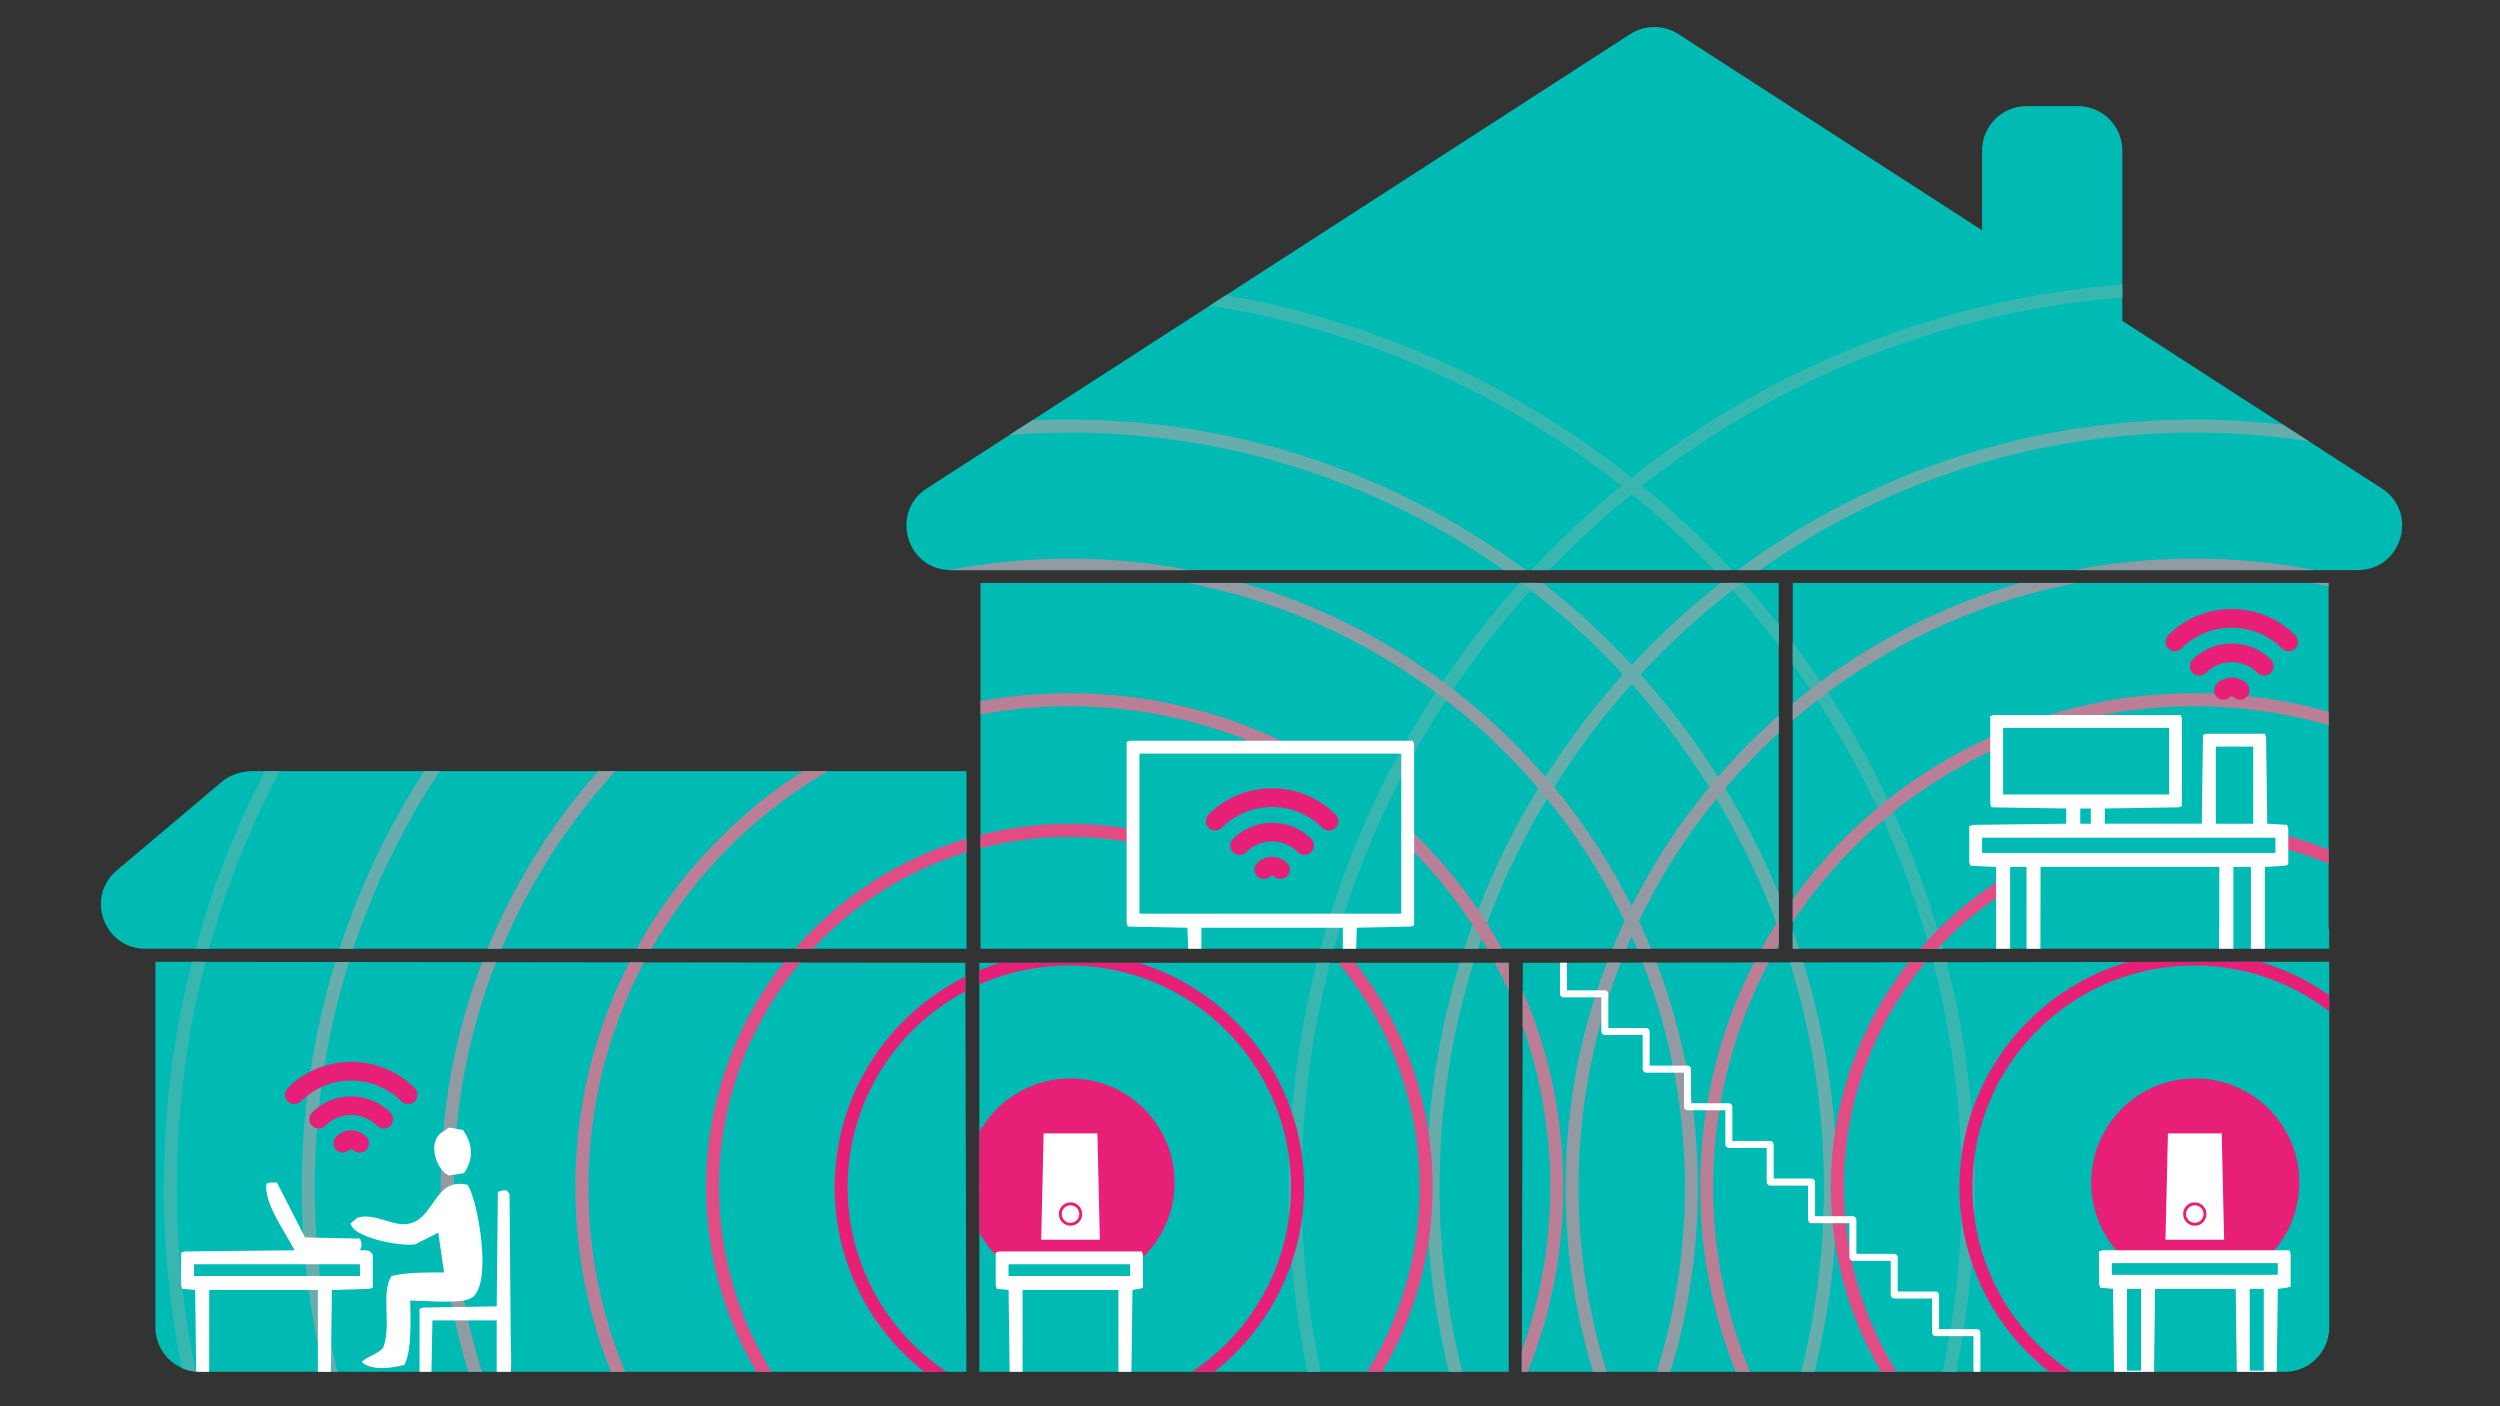<?xml version="1.0" encoding="UTF-8"?> <svg xmlns="http://www.w3.org/2000/svg" xmlns:xlink="http://www.w3.org/1999/xlink" id="Layer_1" data-name="Layer 1" viewBox="0 0 1920 1080"><rect x="0" y="0" width="1920" height="1080" fill="#333333" stroke="none"/><defs><style> .cls-1 { stroke: #e14c85; } .cls-1, .cls-2, .cls-3, .cls-4, .cls-5, .cls-6, .cls-7, .cls-8, .cls-9 { fill-rule: evenodd; } .cls-1, .cls-3, .cls-4, .cls-5, .cls-7, .cls-8, .cls-9 { stroke-width: 10px; } .cls-1, .cls-3, .cls-5, .cls-10, .cls-7, .cls-8, .cls-9 { fill: none; } .cls-1, .cls-3, .cls-5, .cls-7, .cls-8, .cls-9 { stroke-linecap: round; stroke-linejoin: round; } .cls-11, .cls-2 { fill: #fff; } .cls-3 { stroke: #929aa3; } .cls-4 { stroke-miterlimit: 10; } .cls-4, .cls-7 { stroke: #e81f76; } .cls-4, .cls-12 { fill: #e81f76; } .cls-5 { stroke: #66adac; } .cls-6 { fill: #00bbb4; } .cls-10 { clip-rule: evenodd; } .cls-8 { stroke: #bb7e97; } .cls-9 { stroke: #38b7b1; } .cls-13 { clip-path: url(#clippath); } </style><clipPath id="clippath"><path class="cls-10" d="M1810.85,437.84H730.12c-33.87-.15-46.85-44.34-18.33-62.75L1251.98,26.2c11.26-7.27,25.74-7.27,37.01,0l233.26,150.65v-61.23c0-18.84,15.27-34.11,34.11-34.11h39.49c18.84,0,34.11,15.27,34.11,34.11v130.8l199.23,128.67c28.52,18.42,15.54,62.6-18.33,62.75ZM741.37,739.41c.27,104.7.53,209.43.8,314.14H153.47c-18.84,0-34.11-15.27-34.11-34.11v-280.79c207.33.25,414.69.5,622.01.75ZM1366.07,728.64h-613.03v-280.94h613.03v280.94ZM1158.74,1053.56h-406.59v-314.14h406.59v314.14ZM89.68,668.47l80.39-67.84c4.73-3.99,10.27-6.49,16.02-7.51,2.5-.58,5.1-.9,7.77-.9h548.41v136.43H111.61c-31.75-.05-46.22-39.68-21.93-60.17ZM1169.51,739.41c206.42-.27,412.89-.55,619.31-.82v280.86c0,18.84-15.27,34.11-34.11,34.11h-586c.27-104.71.53-209.44.8-314.14ZM1788.82,716.98v11.67h-411.98v-280.94h411.53v263.75c.29,1.8.45,3.64.45,5.51Z"></path></clipPath></defs><path class="cls-6" d="M1810.85,437.84H730.12c-33.87-.15-46.85-44.34-18.33-62.75L1251.98,26.2c11.26-7.27,25.74-7.27,37.01,0l233.26,150.65v-61.23c0-18.84,15.27-34.11,34.11-34.11h39.49c18.84,0,34.11,15.27,34.11,34.11v130.8l199.23,128.67c28.52,18.42,15.54,62.6-18.33,62.75ZM741.37,739.41c.27,104.7.53,209.43.8,314.14H153.47c-18.84,0-34.11-15.27-34.11-34.11v-280.79c207.33.25,414.69.5,622.01.75ZM1366.07,728.64h-613.03v-280.94h613.03v280.94ZM1158.74,1053.56h-406.59v-314.14h406.59v314.14ZM89.68,668.47l80.39-67.84c4.73-3.99,10.27-6.49,16.02-7.51,2.5-.58,5.1-.9,7.77-.9h548.41v136.43H111.61c-31.75-.05-46.22-39.68-21.93-60.17ZM1169.51,739.41c206.42-.27,412.89-.55,619.31-.82v280.86c0,18.84-15.27,34.11-34.11,34.11h-586c.27-104.71.53-209.44.8-314.14ZM1788.82,716.98v11.67h-411.98v-280.94h411.53v263.75c.29,1.8.45,3.64.45,5.51Z"></path><g class="cls-13"><g><path class="cls-4" d="M771.7,963.55h100.9c15.04-13.7,24.47-33.44,24.47-55.39,0-41.38-33.55-74.93-74.93-74.93s-74.93,33.55-74.93,74.93c0,21.95,9.44,41.69,24.47,55.39Z"></path><g><path class="cls-9" d="M148.64,1068.27c-11.66-50.29-17.82-102.69-17.82-156.53,0-381.32,309.12-690.44,690.44-690.44s690.44,309.12,690.44,690.44c0,51.79-5.7,102.25-16.52,150.79"></path><path class="cls-9" d="M1011.37,1063.43c-10.94-48.81-16.72-99.57-16.72-151.69,0-371.3,293.09-674.15,660.54-689.8,9.91-.42,19.88-.64,29.9-.64"></path><path class="cls-5" d="M257.74,1067.54c-13.68-49.6-20.99-101.84-20.99-155.79,0-322.81,261.69-584.51,584.51-584.51s584.51,261.69,584.51,584.51c0,52.14-6.83,102.68-19.64,150.79"></path><path class="cls-5" d="M1120.22,1062.54c-12.81-48.11-19.64-98.65-19.64-150.79,0-322.81,261.69-584.51,584.51-584.51,46.92,0,92.55,5.53,136.27,15.97"></path><path class="cls-3" d="M369.34,1067.13c-16.75-48.71-25.84-100.99-25.84-155.38,0-263.86,213.9-477.75,477.75-477.75s477.75,213.9,477.75,477.75c0,52.69-8.53,103.39-24.28,150.79"></path><path class="cls-3" d="M1231.63,1062.54c-15.75-47.4-24.28-98.1-24.28-150.79,0-263.86,213.9-477.75,477.75-477.75,49.19,0,96.64,7.43,141.29,21.24"></path><path class="cls-8" d="M479.29,1064.33c-20.83-46.6-32.4-98.24-32.4-152.58,0-206.76,167.61-374.37,374.37-374.37,57.44,0,111.86,12.94,160.5,36.05M1081.07,642.21c70.62,68.09,114.56,163.68,114.56,269.54,0,53.65-11.28,104.66-31.61,150.79"></path><path class="cls-8" d="M1342.55,1063.02c-20.46-46.26-31.82-97.44-31.82-151.27,0-152.37,91.03-283.48,221.67-341.91M1577.48,553.08c34.08-10.21,70.21-15.7,107.62-15.7,45.94,0,89.95,8.27,130.61,23.41"></path><path class="cls-1" d="M593.63,1064.33c-29.29-43.61-46.38-96.1-46.38-152.59,0-151.33,122.68-274.01,274.01-274.01,15.91,0,31.51,1.36,46.67,3.96M1031.29,735.75c39.93,47.61,63.98,108.99,63.98,175.99,0,55.33-16.4,106.83-44.6,149.91"></path><path class="cls-1" d="M1456.27,1062.54c-28.56-43.25-45.19-95.08-45.19-150.79,0-96.59,49.97-181.5,125.47-230.3M1752.9,646.19c21.71,5.53,42.39,13.65,61.68,24.01"></path><path class="cls-7" d="M738.12,1066.08c-54.86-29.61-92.14-87.62-92.14-154.34,0-96.8,78.47-175.27,175.27-175.27s175.27,78.47,175.27,175.27c0,64.78-35.15,121.35-87.41,151.69"></path><path class="cls-7" d="M1595.71,1062.54c-51.42-30.55-85.88-86.65-85.88-150.79,0-96.8,78.47-175.27,175.27-175.27,45.91,0,87.7,17.65,118.95,46.54"></path></g><path class="cls-4" d="M1635.54,963.55h100.9c15.04-13.7,24.47-33.44,24.47-55.39,0-41.38-33.55-74.93-74.93-74.93s-74.93,33.55-74.93,74.93c0,21.95,9.44,41.69,24.47,55.39Z"></path><g><path class="cls-2" d="M1518.27,1020.78h-29.06v-26.22c0-1.49-1.21-2.69-2.69-2.69h-29.06v-26.22c0-1.49-1.21-2.69-2.69-2.69h-29.06v-26.22c0-1.49-1.21-2.69-2.69-2.69h-29.06v-26.22c0-1.49-1.21-2.69-2.69-2.69h-29.06v-26.22c0-1.49-1.21-2.69-2.69-2.69h-29.06v-26.22c0-1.49-1.21-2.69-2.69-2.69h-29.06v-26.22c0-1.49-1.21-2.69-2.69-2.69h-29.06v-26.22c0-1.49-1.21-2.69-2.69-2.69h-29.06v-26.22c0-1.49-1.21-2.69-2.69-2.69h-29.06v-26.22c0-1.49-1.21-2.69-2.69-2.69h-31.75c-1.49,0-2.69,1.21-2.69,2.69s1.21,2.69,2.69,2.69h29.06v26.22c0,1.49,1.21,2.69,2.69,2.69h29.06v26.22c0,1.49,1.21,2.69,2.69,2.69h29.06v26.22c0,1.49,1.21,2.69,2.69,2.69h29.06v26.22c0,1.49,1.21,2.69,2.69,2.69h29.06v26.22c0,1.49,1.21,2.69,2.69,2.69h29.06v26.22c0,1.49,1.21,2.69,2.69,2.69h29.06v26.22c0,1.49,1.21,2.69,2.69,2.69h29.06v26.22c0,1.49,1.21,2.69,2.69,2.69h29.06v26.22c0,1.49,1.21,2.69,2.69,2.69h29.06v26.22c0,1.49,1.21,2.69,2.69,2.69h29.06v26.22c0,1.49,1.21,2.69,2.69,2.69s2.69-1.21,2.69-2.69v-28.92c0-1.49-1.21-2.69-2.69-2.69Z"></path><path class="cls-2" d="M867.93,568.88c-.9.3-1.8.6-2.69.9v139.12c.3.9.6,1.8.9,2.69,15.26.3,30.52.6,45.78.9.3,7.78.6,15.56.9,23.34.3.9.6,1.8.9,2.69h124.76c.9-.3,1.8-.6,2.69-.9.3-8.38.6-16.76.9-25.13,13.76-.3,27.53-.6,41.29-.9.9-.3,1.8-.6,2.69-.9v-139.12c-.3-.9-.6-1.8-.9-2.69h-217.21ZM1031.29,728.64h-108.6v-16.16h108.6v16.16ZM1076.16,701.72h-201.05v-122.97h201.05v122.97Z"></path><path class="cls-2" d="M1704.23,735.82h35.23v-70.01s10.17-.6,15.26-.9c.9-.3,1.8-.6,2.69-.9v-27.82c-.3-.9-.6-1.8-.9-2.69-5.09-.3-10.17-.6-15.26-.9-.3-22.14-.6-44.28-.9-66.42-.3-.9-.6-1.8-.9-2.69h-44.88c-.9.3-1.8.6-2.69.9-.3,22.74-.6,45.48-.9,68.21h-74.5v-11.67c18.85-.3,37.7-.6,56.55-.9.9-.3,1.8-.6,2.69-.9v-67.32c-.3-.9-.6-1.8-.9-2.69h-143.61c-.9.3-1.8.6-2.69.9v67.32c.3.9.6,1.8.9,2.69,19.15.3,38.3.6,57.44.9v11.67c-23.93.3-47.87.6-71.8.9-.9.3-1.8.6-2.69.9v27.82c.3.9.6,1.8.9,2.69,6.58.3,19.75.9,19.75.9v70.01h34s.11-30.44.11-70.01h137.33c0,39.57-.23,70.01-.23,70.01ZM1728.69,728.64h-13.46v-62.83h13.46v62.83ZM1701.76,573.37h28.72v59.24h-28.72v-59.24ZM1538.4,610.17v-51.16h127.45v51.16h-127.45ZM1605.72,620.94v11.67h-8.08v-11.67h8.08ZM1556.36,728.64h-12.57v-62.83h12.57v62.83ZM1522.25,655.04v-11.67h225.29v11.67h-225.29Z"></path><path class="cls-2" d="M344.65,902.77c3.89-.6,7.78-1.2,11.67-1.8,7.77-10.89,6.74-22.86-.9-33.21-3.59-.6-7.18-1.2-10.77-1.8-1.2.9-2.39,1.8-3.59,2.69-13.72,6.56-6.5,29.54,3.59,34.11Z"></path><path class="cls-2" d="M286.31,988.94v-25.13c-2.12-3.63-3.96-3.82-9.87-3.59,1.1-2.67,1.75-3.49.9-6.28-.3-.9-.6-1.8-.9-2.69-14.06-.3-28.12-.6-42.19-.9-7.18-14.06-14.36-28.12-21.54-42.19h-5.39c-.9.3-1.8.6-2.69.9-2.02,15.56,15.08,37.93,21.54,51.16-28.12.3-56.25.6-84.37.9-.9.3-1.8.6-2.69.9v25.13c.3.9.6,1.8.9,2.69,3.29.3,6.58.6,9.87.9.3,23.33.6,46.68.9,70.01.3.9.6,1.8.9,2.69h99.63c.9-.3,1.8-.6,2.69-.9.3-23.93.6-47.87.9-71.8,9.57-.3,19.15-.6,28.72-.9.9-.3,1.8-.6,2.69-.9ZM244.13,1053.56h-83.47v-62.83h83.47v62.83ZM276.44,979.96h-127.45v-8.98h127.45v8.98Z"></path><path class="cls-2" d="M361.71,997.01c17.3-8.79,5.14-76.61-2.69-87.06-25.03-6.01-25.06,24.85-43.98,29.62-13.19,3.33-25.95-8.33-40.39-4.49-1.79,1.5-3.59,2.99-5.39,4.49,1.57,10.54,36.65,17.77,49.37,16.16,5.98-2.99,11.97-5.98,17.95-8.98,1.5,10.17,2.99,20.35,4.49,30.52-14.47-.08-29.44-.02-40.39,2.69-8.38,13.32.19,37.35-6.28,54.75-3.02,4.77-12.04,6.92-16.16,10.77v.9c7.6,6.42,22.19,4.47,32.31,1.8,5.74-10.39,4.79-34.71,4.49-49.37,14.15.21,38.38,2.71,46.67-1.8Z"></path><path class="cls-2" d="M391.33,917.13c-2.09-3.52-2.59-3.22-6.28-2.69-.9.3-1.8.6-2.69.9-.3,29.32-.6,58.64-.9,87.96-18.85.3-37.7.6-56.55.9-.9.3-1.8.6-2.69.9v55.65c2.09,3.52,2.59,3.22,6.28,2.69.9-.3,1.8-.6,2.69-.9.3-16.15.6-32.31.9-48.47h49.37v47.57c2.84,1.78,3.06,2.43,8.08,2.69,4.58-7.9,2.69-25.51,2.69-37.7-.3-36.5-.6-73-.9-109.5Z"></path><path class="cls-2" d="M1758.31,960.21h-143.61c-.9.3-1.8.6-2.69.9v25.13c.3.9.6,1.8.9,2.69,3.29.3,6.58.6,9.87.9.3,23.33.6,46.68.9,70.01.3.9.6,1.8.9,2.69h26.93c.9-.3,1.8-.6,2.69-.9.3-23.93.6-47.87.9-71.8h61.93c.3,23.33.6,46.68.9,70.01.3.9.6,1.8.9,2.69h26.93c.9-.3,1.8-.6,2.69-.9.3-23.93.6-47.87.9-71.8,2.39-.3,4.79-.6,7.18-.9.9-.3,1.8-.6,2.69-.9v-25.13c-.3-.9-.6-1.8-.9-2.69ZM1644.32,1052.66h-10.77v-62.83h10.77v62.83ZM1738.56,1052.66h-10.77v-62.83h10.77v62.83ZM1749.33,979.06h-127.45v-8.98h127.45v8.98Z"></path><path class="cls-2" d="M767.4,961.11c-.9.3-1.8.6-2.69.9v25.13c.3.9.6,1.8.9,2.69,2.99.3,5.98.6,8.98.9.3,23.33.6,46.68.9,70.01.3.9.6,1.8.9,2.69h89.76c.9-.3,1.8-.6,2.69-.9.3-23.93.6-47.87.9-71.8,1.79-.3,3.59-.6,5.39-.9.9-.3,1.8-.6,2.69-.9v-25.13c-.3-.9-.6-1.8-.9-2.69h-109.5ZM858.95,1053.56h-73.6v-62.83h73.6v62.83ZM867.93,979.96h-93.35v-8.98h93.35v8.98Z"></path></g><g><path class="cls-12" d="M313.43,847.95c-1.84,0-3.68-.7-5.08-2.1-21.3-21.3-55.97-21.3-77.27,0-2.8,2.8-7.35,2.8-10.15,0-2.8-2.8-2.8-7.35,0-10.16,26.9-26.9,70.68-26.9,97.58,0,2.8,2.8,2.8,7.35,0,10.16-1.4,1.4-3.24,2.1-5.08,2.1Z"></path><path class="cls-12" d="M294.7,866.68c-1.84,0-3.68-.7-5.08-2.1-5.32-5.32-12.38-8.24-19.9-8.24s-14.59,2.93-19.9,8.25c-2.8,2.8-7.35,2.8-10.15,0-2.8-2.8-2.8-7.35,0-10.16,8.03-8.03,18.7-12.45,30.06-12.45s22.03,4.42,30.06,12.45c2.8,2.8,2.8,7.35,0,10.15-1.4,1.4-3.24,2.1-5.08,2.1Z"></path><path class="cls-12" d="M276.2,885.18c-1.84,0-3.68-.7-5.08-2.1-.48-.48-1.03-.58-1.4-.58s-.92.1-1.4.58c-2.8,2.8-7.35,2.8-10.15,0-2.8-2.8-2.8-7.35,0-10.15,3.09-3.09,7.19-4.79,11.55-4.79s8.47,1.7,11.55,4.79c2.8,2.8,2.8,7.35,0,10.15-1.4,1.4-3.24,2.1-5.08,2.1Z"></path></g><g><path class="cls-12" d="M1020.69,637.83c-1.84,0-3.68-.7-5.08-2.1-21.3-21.3-55.97-21.3-77.27,0-2.8,2.8-7.35,2.8-10.15,0-2.8-2.8-2.8-7.35,0-10.16,26.9-26.9,70.68-26.9,97.58,0,2.8,2.8,2.8,7.35,0,10.16-1.4,1.4-3.24,2.1-5.08,2.1Z"></path><path class="cls-12" d="M1001.96,656.57c-1.84,0-3.68-.7-5.08-2.1-5.32-5.32-12.38-8.24-19.9-8.24s-14.59,2.93-19.9,8.25c-2.8,2.8-7.35,2.8-10.15,0-2.8-2.8-2.8-7.35,0-10.16,8.03-8.03,18.7-12.45,30.06-12.45s22.03,4.42,30.06,12.45c2.8,2.8,2.8,7.35,0,10.15-1.4,1.4-3.24,2.1-5.08,2.1Z"></path><path class="cls-12" d="M983.46,675.07c-1.84,0-3.68-.7-5.08-2.1-.48-.48-1.03-.58-1.4-.58s-.92.1-1.4.58c-2.8,2.8-7.35,2.8-10.15,0-2.8-2.8-2.8-7.35,0-10.15,3.09-3.09,7.19-4.79,11.55-4.79s8.47,1.7,11.55,4.79c2.8,2.8,2.8,7.35,0,10.15-1.4,1.4-3.24,2.1-5.08,2.1Z"></path></g><g><path class="cls-12" d="M1757.69,500.14c-1.84,0-3.68-.7-5.08-2.1-21.3-21.3-55.97-21.3-77.27,0-2.8,2.8-7.35,2.8-10.15,0-2.8-2.8-2.8-7.35,0-10.16,26.9-26.9,70.68-26.9,97.58,0,2.8,2.8,2.8,7.35,0,10.16-1.4,1.4-3.24,2.1-5.08,2.1Z"></path><path class="cls-12" d="M1738.96,518.87c-1.84,0-3.68-.7-5.08-2.1-5.32-5.32-12.38-8.24-19.9-8.24s-14.59,2.93-19.9,8.25c-2.8,2.8-7.35,2.8-10.15,0-2.8-2.8-2.8-7.35,0-10.16,8.03-8.03,18.7-12.45,30.06-12.45s22.03,4.42,30.06,12.45c2.8,2.8,2.8,7.35,0,10.15-1.4,1.4-3.24,2.1-5.08,2.1Z"></path><path class="cls-12" d="M1720.45,537.38c-1.84,0-3.68-.7-5.08-2.1-.48-.48-1.03-.58-1.4-.58s-.92.1-1.4.58c-2.8,2.8-7.35,2.8-10.15,0-2.8-2.8-2.8-7.35,0-10.15,3.09-3.09,7.19-4.79,11.55-4.79s8.47,1.7,11.55,4.79c2.8,2.8,2.8,7.35,0,10.15-1.4,1.4-3.24,2.1-5.08,2.1Z"></path></g><g><path class="cls-2" d="M1706.25,870.46h-41.29l-1.87,81.68h45.04l-1.87-81.68ZM1685.6,941.36c-4.96,0-8.98-4.02-8.98-8.98s4.02-8.98,8.98-8.98,8.98,4.02,8.98,8.98-4.02,8.98-8.98,8.98Z"></path><circle class="cls-11" cx="1685.6" cy="932.39" r="6.71"></circle></g><g><path class="cls-2" d="M842.8,870.46h-41.29l-1.87,81.68h45.04l-1.87-81.68ZM822.15,941.36c-4.96,0-8.98-4.02-8.98-8.98s4.02-8.98,8.98-8.98,8.98,4.02,8.98,8.98-4.02,8.98-8.98,8.98Z"></path><circle class="cls-11" cx="822.15" cy="932.39" r="6.71"></circle></g></g></g></svg> 